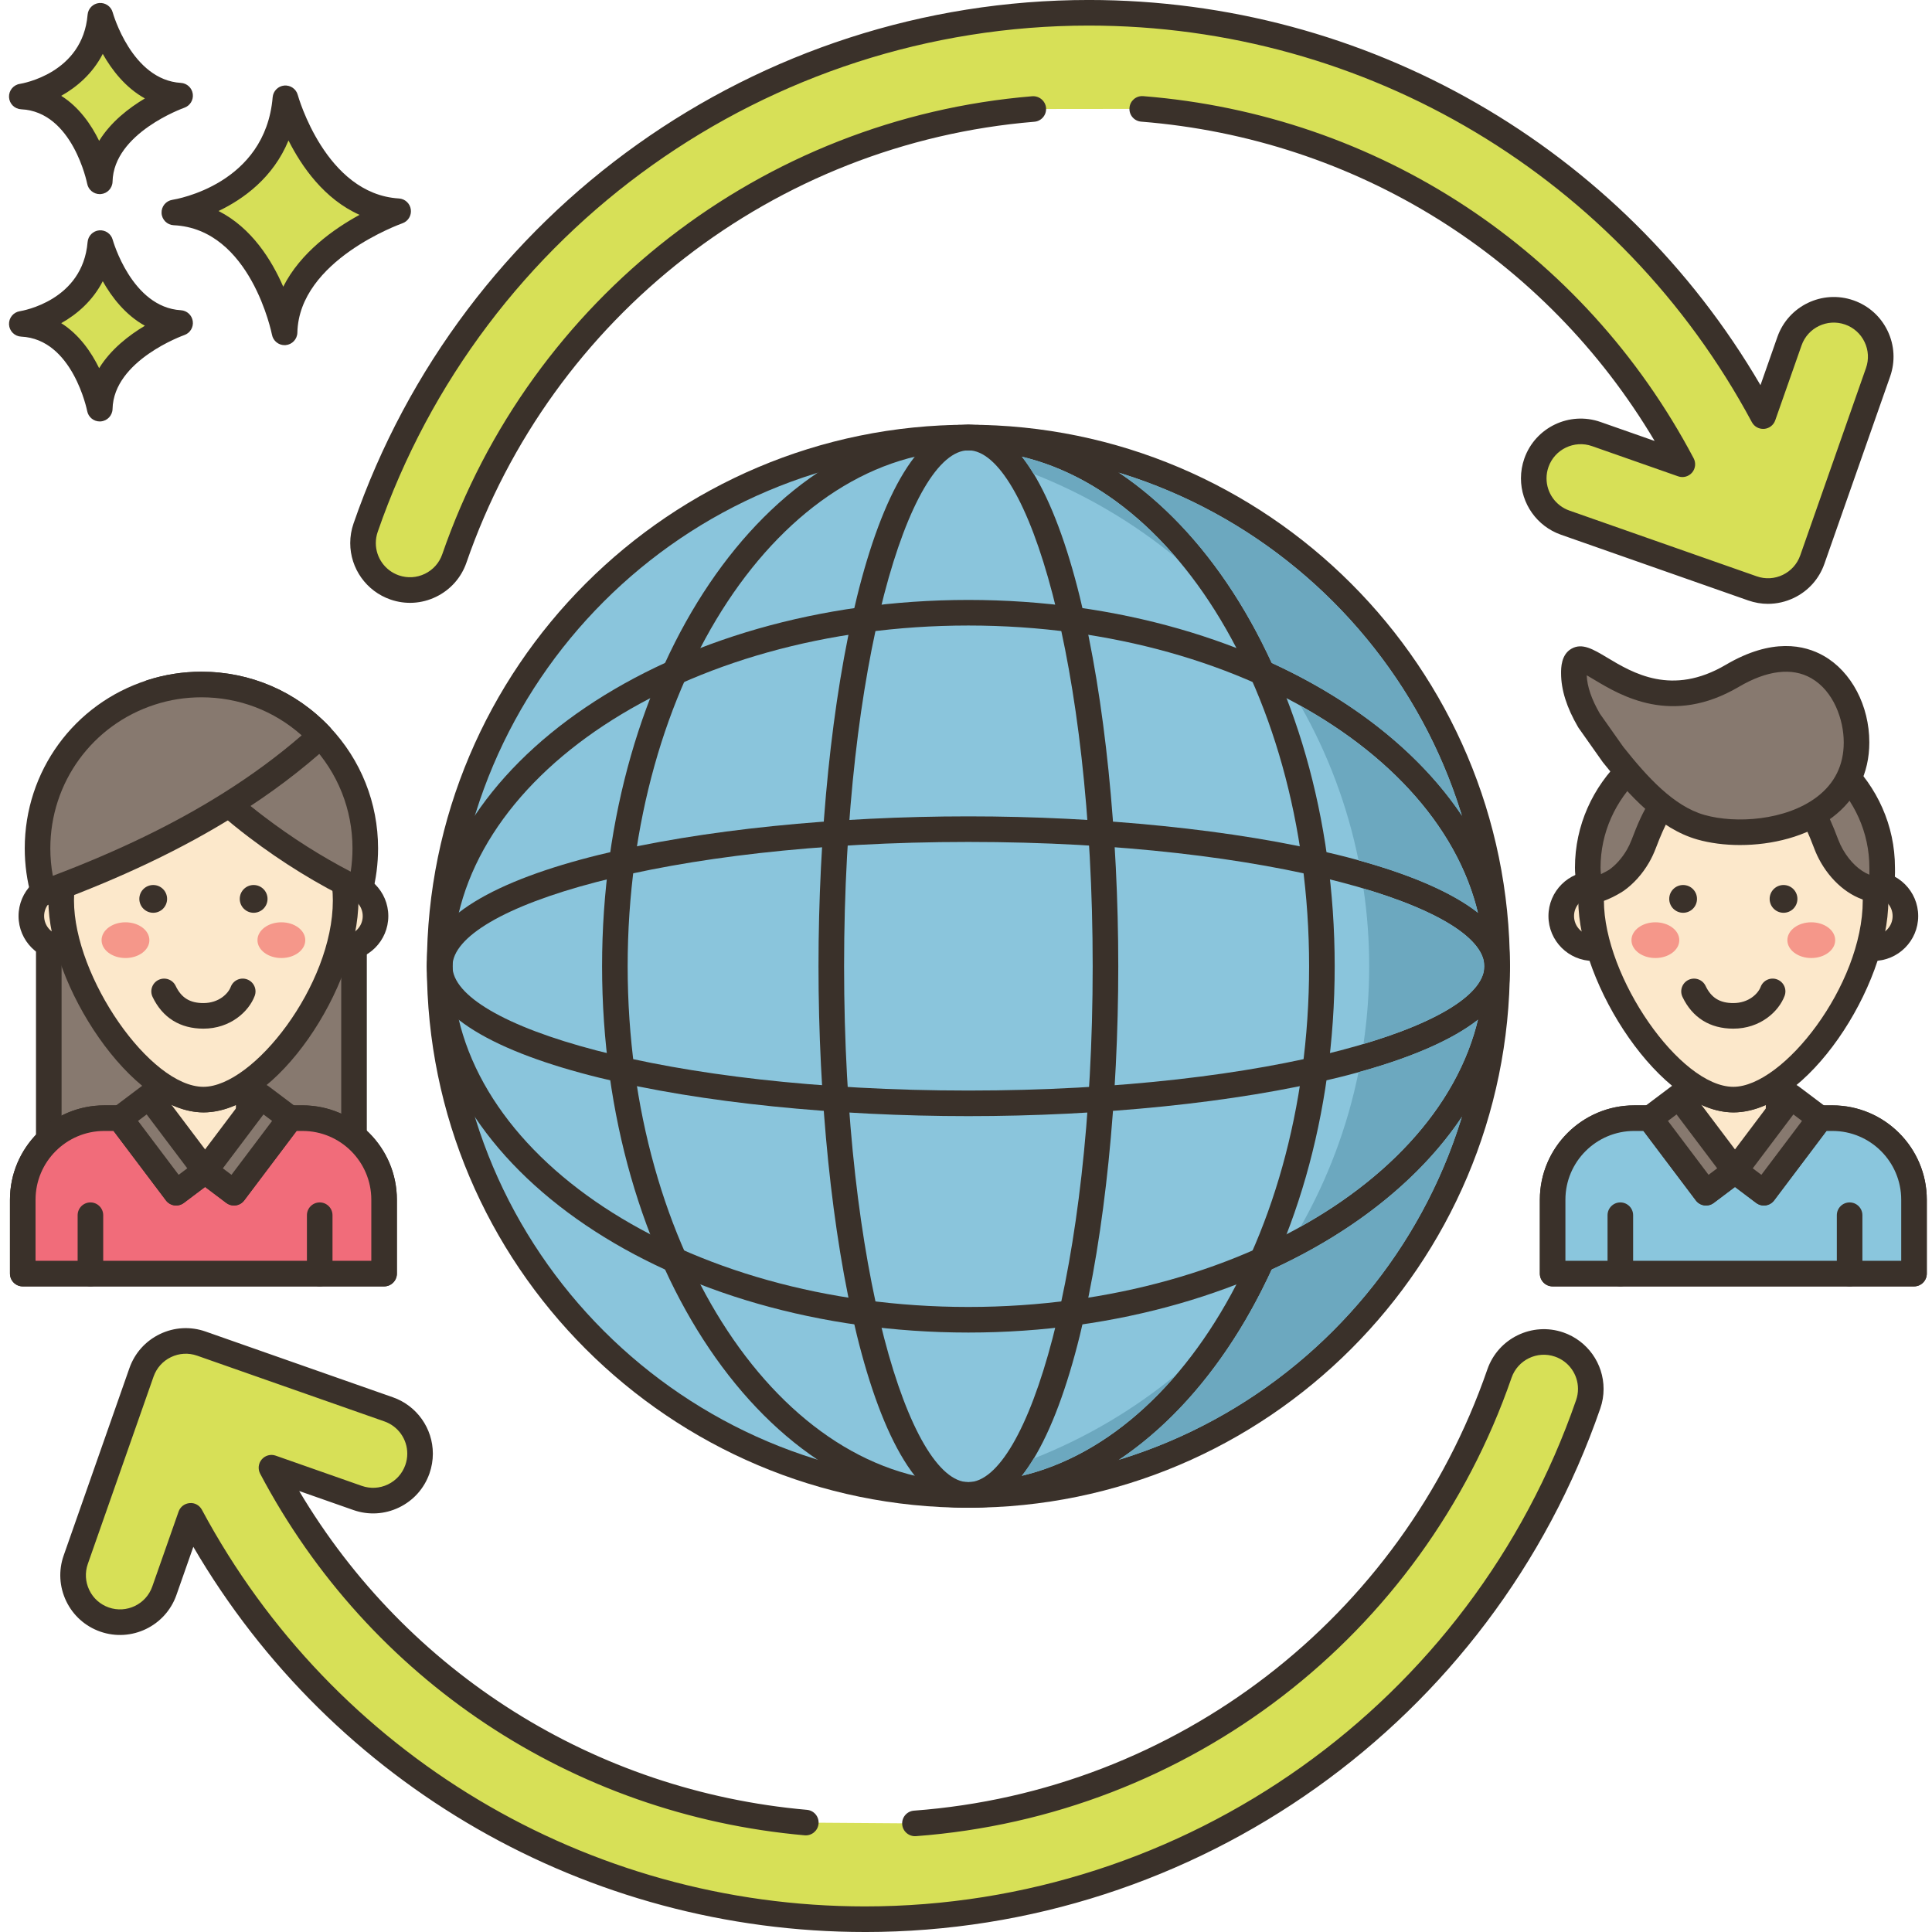 <svg height="453pt" viewBox="-2 0 453 453.112" width="453pt" xmlns="http://www.w3.org/2000/svg"><path d="m64.879 23.051s6.816 25.32 26.445 26.492c0 0-26.199 9.051-26.641 28.406 0 0-5.156-27.145-25.852-28.121 0 .004 24.102-3.648 26.047-26.777zm0 0" fill="#d6df58"/><path d="m64.68 80.949c-1.426 0-2.672-1.012-2.949-2.438-.047-.246-4.988-24.832-23.039-25.688-1.543-.07-2.777-1.297-2.855-2.84-.082-1.539 1.02-2.887 2.547-3.121.883-.137 21.789-3.637 23.508-24.066.125-1.449 1.27-2.602 2.719-2.734 1.469-.121 2.785.801 3.168 2.203.062.23 6.516 23.254 23.727 24.281 1.426.086 2.594 1.168 2.789 2.586.195 1.414-.637 2.773-1.988 3.242-.242.086-24.238 8.621-24.621 25.641-.039 1.535-1.223 2.793-2.75 2.922-.086.008-.172.012-.254.012zm-15.484-31.461c7.758 3.941 12.461 11.492 15.176 17.754 4.051-8.043 11.883-13.574 17.898-16.855-8.27-3.684-13.566-11.301-16.668-17.445-3.586 8.723-10.543 13.738-16.406 16.547zm0 0" fill="#3a312a"/><path d="m21.48 57.016s4.824 17.906 18.707 18.738c0 0-18.535 6.398-18.844 20.09 0 0-3.648-19.203-18.285-19.891 0 0 17.047-2.582 18.422-18.938zm0 0" fill="#d6df58"/><path d="m21.34 98.844c-1.43 0-2.676-1.016-2.949-2.441-.031-.164-3.406-16.883-15.473-17.453-1.543-.07-2.777-1.301-2.859-2.84-.078-1.543 1.023-2.891 2.551-3.125.59-.094 14.727-2.48 15.879-16.223.125-1.453 1.273-2.609 2.723-2.738 1.434-.125 2.785.797 3.164 2.203.043.156 4.457 15.84 15.988 16.531 1.43.082 2.598 1.168 2.793 2.586s-.641 2.777-1.992 3.242c-.16.055-16.566 5.906-16.824 17.324-.039 1.535-1.223 2.797-2.754 2.922-.082.008-.164.012-.246.012zm-9.039-23.055c4.219 2.664 7.051 6.785 8.895 10.559 2.754-4.465 7.031-7.746 10.73-9.949-4.574-2.539-7.77-6.699-9.883-10.445-2.348 4.574-6.031 7.754-9.742 9.836zm0 0" fill="#3a312a"/><path d="m21.48 3.699s4.824 17.906 18.707 18.738c0 0-18.535 6.402-18.844 20.09 0 0-3.648-19.199-18.285-19.887 0 0 17.047-2.586 18.422-18.941zm0 0" fill="#d6df58"/><path d="m21.34 45.527c-1.43 0-2.676-1.016-2.949-2.438-.031-.164-3.406-16.887-15.473-17.457-1.543-.07-2.777-1.297-2.859-2.84-.078-1.539 1.023-2.891 2.551-3.121.59-.098 14.727-2.488 15.879-16.227.125-1.453 1.273-2.605 2.723-2.738 1.434-.121 2.785.801 3.164 2.203.043.16 4.457 15.844 15.988 16.531 1.43.086 2.598 1.168 2.793 2.586.195 1.418-.641 2.777-1.992 3.246-.16.055-16.566 5.906-16.824 17.324-.039 1.535-1.223 2.793-2.754 2.922-.082.004-.164.008-.246.008zm-9.039-23.055c4.219 2.664 7.051 6.789 8.895 10.559 2.754-4.465 7.031-7.742 10.73-9.945-4.574-2.539-7.77-6.699-9.883-10.449-2.348 4.578-6.031 7.754-9.742 9.836zm0 0" fill="#3a312a"/><path d="m265.828 25.539c53.906 4.285 101.676 36.004 126.68 83.34l-20.195-7.086c-5.738-2.016-12.023 1.004-14.035 6.742-.426 1.207-.625 2.438-.625 3.648 0 4.543 2.832 8.797 7.367 10.387l43.93 15.418c2.758.969 5.781.801 8.414-.461 2.633-1.266 4.656-3.523 5.621-6.281l15.418-43.934c2.016-5.734-1.004-12.02-6.742-14.035-5.738-2.012-12.023 1.008-14.035 6.746l-6.168 17.574c-30.859-57.543-91.328-94.598-158.156-94.598-76.484 0-144.645 48.535-169.609 120.773-.414 1.191-.605 2.402-.605 3.594 0 4.566 2.859 8.836 7.418 10.41 5.746 1.988 12.016-1.062 14.004-6.812 20.469-59.238 74.062-100.293 135.777-105.395zm0 0" fill="#d7e057"/><path d="m412.605 141.621c-1.562 0-3.129-.266-4.648-.797l-43.934-15.422c-5.605-1.965-9.371-7.281-9.371-13.219 0-1.582.27-3.145.793-4.641 2.559-7.285 10.566-11.137 17.859-8.578l12.703 4.457c-25.59-43.078-70.047-70.883-120.418-74.891-1.648-.129-2.883-1.574-2.75-3.227.129-1.652 1.547-2.883 3.227-2.754 55.055 4.379 103.312 36.129 129.09 84.934.578 1.09.43 2.422-.375 3.359-.809.938-2.098 1.285-3.27.871l-20.195-7.086c-4.164-1.457-8.75.738-10.211 4.906-.301.855-.453 1.75-.453 2.652 0 3.398 2.152 6.434 5.359 7.559l43.93 15.418c2.023.715 4.195.59 6.125-.336 1.926-.93 3.379-2.551 4.09-4.57l15.418-43.934c.711-2.016.594-4.191-.336-6.121-.926-1.93-2.547-3.383-4.566-4.09-4.18-1.461-8.75.738-10.211 4.906l-6.172 17.574c-.395 1.121-1.414 1.902-2.598 1.996-1.211.082-2.316-.527-2.879-1.574-30.766-57.375-90.352-93.012-155.508-93.012-75.203 0-142.223 47.719-166.777 118.75-.293.848-.441 1.727-.441 2.617 0 3.414 2.172 6.453 5.395 7.57 2.031.699 4.199.57 6.125-.367 1.922-.934 3.367-2.562 4.066-4.586 20.742-60.016 75.055-102.176 138.367-107.41 1.621-.121 3.102 1.094 3.238 2.742.137 1.652-1.09 3.105-2.742 3.238-60.945 5.039-113.227 45.621-133.191 103.391-1.223 3.535-3.75 6.383-7.117 8.02-3.367 1.641-7.172 1.867-10.703.645-5.645-1.953-9.438-7.273-9.438-13.242 0-1.562.262-3.102.77-4.578 25.387-73.445 94.691-122.793 172.449-122.793 65.129 0 124.879 34.441 157.527 90.332l3.965-11.301c2.555-7.289 10.562-11.141 17.859-8.582 3.535 1.242 6.371 3.781 7.992 7.156 1.621 3.375 1.828 7.176.59 10.707l-15.418 43.93c-1.238 3.535-3.781 6.371-7.152 7.988-1.926.922-3.988 1.391-6.062 1.391zm0 0" fill="#3a312a"/><path d="m186.93 427.457c-53.352-4.711-100.527-36.285-125.32-83.227l20.191 7.09c5.738 2.016 12.023-1.008 14.039-6.746.422-1.203.621-2.434.621-3.645 0-4.543-2.832-8.797-7.363-10.391l-43.93-15.418c-2.762-.969-5.785-.801-8.418.465-2.633 1.266-4.652 3.523-5.621 6.281l-15.418 43.93c-2.016 5.738 1.004 12.023 6.742 14.039 5.738 2.012 12.023-1.008 14.035-6.746l6.168-17.574c30.863 57.543 91.328 94.598 158.156 94.598 76.48 0 144.645-48.535 169.613-120.77.41-1.195.605-2.406.605-3.598 0-4.566-2.859-8.836-7.418-10.406-5.746-1.988-12.016 1.059-14.004 6.809-20.617 59.652-74.82 100.867-137.082 105.492zm0 0" fill="#d7e057"/><path d="m200.812 453.113c-65.129 0-124.879-34.441-157.527-90.336l-3.965 11.301c-2.559 7.289-10.562 11.137-17.859 8.586-3.535-1.242-6.371-3.785-7.992-7.156-1.617-3.375-1.828-7.18-.59-10.707l15.418-43.934c1.238-3.527 3.777-6.363 7.152-7.988 3.367-1.621 7.172-1.832 10.707-.594l43.934 15.422c5.605 1.969 9.371 7.281 9.371 13.219 0 1.578-.27 3.137-.793 4.641-1.238 3.531-3.781 6.367-7.152 7.988-3.375 1.621-7.18 1.832-10.707.59l-12.699-4.457c25.328 42.621 69.289 70.379 119.086 74.773 1.648.148 2.871 1.602 2.723 3.254-.145 1.652-1.625 2.863-3.25 2.723-54.457-4.805-102.199-36.512-127.711-84.809-.578-1.09-.426-2.426.379-3.359.805-.934 2.098-1.289 3.266-.875l20.191 7.09c2.02.707 4.195.586 6.125-.34 1.93-.926 3.379-2.547 4.09-4.566.301-.863.453-1.758.453-2.652 0-3.398-2.152-6.438-5.359-7.559l-43.93-15.422c-2.023-.707-4.195-.586-6.125.34-1.93.93-3.379 2.551-4.09 4.566l-15.418 43.934c-.707 2.02-.59 4.191.336 6.121.926 1.934 2.551 3.383 4.57 4.094 4.168 1.457 8.75-.738 10.211-4.91l6.168-17.57c.391-1.125 1.41-1.906 2.598-1.996 1.207-.125 2.312.523 2.875 1.57 30.77 57.375 90.355 93.016 155.512 93.016 75.207 0 142.227-47.723 166.777-118.75.293-.848.441-1.727.441-2.621 0-3.414-2.168-6.457-5.398-7.57-4.168-1.449-8.742.781-10.188 4.957-20.93 60.555-75.762 102.754-139.695 107.508-1.625.121-3.094-1.117-3.215-2.77-.125-1.652 1.117-3.094 2.77-3.215 61.543-4.574 114.324-45.195 134.469-103.484 2.527-7.301 10.516-11.191 17.82-8.668 5.645 1.953 9.438 7.277 9.438 13.246 0 1.562-.258 3.105-.773 4.582-25.379 73.441-94.68 122.789-172.441 122.789zm0 0" fill="#3a312a"/><path d="m446.836 298.699v-17.328c0-10.562-8.562-19.125-19.125-19.125h-12.633v-8.207c-3.492 2.422-7.109 3.852-10.617 3.852-3.367 0-6.918-1.445-10.398-3.895h-.215v8.254h-12.641c-10.562 0-19.121 8.559-19.121 19.121v17.328zm0 0" fill="#fce8cb"/><path d="m446.836 301.699h-84.75c-1.656 0-3-1.344-3-3v-17.328c0-12.199 9.926-22.125 22.125-22.125h9.641v-5.254c0-1.652 1.344-3 3-3h.211c.621 0 1.223.195 1.727.551 3.109 2.188 6.105 3.348 8.672 3.348 2.734 0 5.73-1.117 8.906-3.32.918-.637 2.113-.707 3.102-.191s1.609 1.539 1.609 2.656v5.211h9.633c12.199 0 22.125 9.926 22.125 22.121v17.328c0 1.66-1.344 3.004-3 3.004zm-81.75-6h78.75v-14.328c0-8.891-7.234-16.125-16.125-16.125h-12.633c-1.656 0-3-1.344-3-3v-3.066c-5.145 2.266-9.988 2.32-15.227-.094v3.16c0 1.656-1.344 3-3 3h-12.641c-8.891 0-16.125 7.234-16.125 16.125zm0 0" fill="#3a312a"/><path d="m446.836 298.699v-17.336c0-10.562-8.562-19.121-19.125-19.121h-3.02l.078.059-13.141 17.426-6.781-5.109-6.785 5.109-13.137-17.426.078-.059h-3.797c-10.562 0-19.121 8.559-19.121 19.121v17.336zm0 0" fill="#8ac6dd"/><path d="m446.836 301.699h-84.75c-1.656 0-3-1.344-3-3v-17.336c0-12.199 9.926-22.121 22.125-22.121h3.793c1.219 0 2.312.738 2.773 1.859l10.879 14.426 4.387-3.305c1.066-.801 2.543-.801 3.609 0l4.387 3.305 11.004-14.594c.496-1.012 1.5-1.691 2.648-1.691h3.023c12.195 0 22.121 9.922 22.121 22.121v17.336c0 1.656-1.344 3-3 3zm-81.75-6h78.75v-14.336c0-8.891-7.234-16.121-16.125-16.121h-1.406l-12.285 16.293c-.992 1.324-2.879 1.582-4.199.59l-4.977-3.75-4.977 3.75c-1.32.992-3.199.73-4.199-.59l-12.285-16.293h-2.176c-8.891 0-16.125 7.23-16.125 16.121v14.336zm0 0" fill="#3a312a"/><path d="m379.148 214.848c0 4.156-3.367 7.523-7.523 7.523s-7.523-3.367-7.523-7.523 3.367-7.527 7.523-7.527 7.523 3.371 7.523 7.527zm0 0" fill="#fce8cb" fill-rule="evenodd"/><path d="m371.625 225.371c-5.801 0-10.523-4.723-10.523-10.523 0-5.805 4.719-10.527 10.523-10.527s10.527 4.719 10.527 10.527c-.004 5.801-4.723 10.523-10.527 10.523zm0-15.051c-2.492 0-4.523 2.031-4.523 4.527s2.031 4.523 4.523 4.523c2.496 0 4.527-2.027 4.527-4.523-.004-2.496-2.031-4.527-4.527-4.527zm0 0" fill="#3a312a"/><path d="m444.82 214.848c0 4.156-3.367 7.523-7.523 7.523s-7.523-3.367-7.523-7.523 3.367-7.527 7.523-7.527 7.523 3.371 7.523 7.527zm0 0" fill="#fce8cb" fill-rule="evenodd"/><path d="m437.297 225.371c-5.801 0-10.523-4.723-10.523-10.523 0-5.805 4.719-10.527 10.523-10.527s10.523 4.719 10.523 10.527c0 5.801-4.719 10.523-10.523 10.523zm0-15.051c-2.492 0-4.523 2.031-4.523 4.527s2.031 4.523 4.523 4.523c2.496 0 4.523-2.027 4.523-4.523s-2.027-4.527-4.523-4.527zm0 0" fill="#3a312a"/><path d="m437.816 211.195c0 18.422-17.742 46.695-33.355 46.695-14.902 0-33.352-28.273-33.352-46.695 0-18.422 14.934-33.355 33.352-33.355 18.422 0 33.355 14.934 33.355 33.355zm0 0" fill="#fce8cb"/><path d="m404.461 260.891c-16.855 0-36.352-30.074-36.352-49.695 0-20.047 16.309-36.355 36.352-36.355 20.047 0 36.355 16.305 36.355 36.355 0 20.074-19.148 49.695-36.355 49.695zm0-80.051c-16.734 0-30.352 13.617-30.352 30.355 0 17.969 17.871 43.695 30.352 43.695 11.711 0 30.355-23.859 30.355-43.695 0-16.738-13.617-30.355-30.355-30.355zm0 0" fill="#3a312a"/><path d="m395.941 210.816c0 1.801-1.457 3.258-3.254 3.258-1.801 0-3.258-1.457-3.258-3.258 0-1.797 1.457-3.254 3.258-3.254 1.797 0 3.254 1.457 3.254 3.254zm0 0" fill="#3a312a"/><path d="m419.492 210.816c0 1.801-1.457 3.258-3.254 3.258s-3.258-1.457-3.258-3.258c0-1.797 1.461-3.254 3.258-3.254s3.254 1.457 3.254 3.254zm0 0" fill="#3a312a"/><path d="m391.789 220.496c0-2.316-2.512-4.191-5.609-4.191-3.098 0-5.609 1.875-5.609 4.191s2.512 4.191 5.609 4.191c3.098 0 5.609-1.875 5.609-4.191zm0 0" fill="#f5978a"/><path d="m428.352 220.496c0 2.316-2.508 4.191-5.609 4.191-3.098 0-5.605-1.875-5.605-4.191s2.512-4.191 5.605-4.191c3.102 0 5.609 1.875 5.609 4.191zm0 0" fill="#f5978a"/><path d="m404.848 170.477c-19.066 0-34.523 14.781-34.523 33.008 0 1.93.348 3.367.996 5.16.309.848 5.25-1.855 5.672-2.152 2.105-1.48 3.824-3.488 5.109-5.711.531-.926.977-1.867 1.332-2.805 1.137-3 4.23-11.344 7.371-10.688 4.211.879 8.98 1.375 14.043 1.375s9.836-.496 14.043-1.375c3.141-.652 6.234 7.688 7.371 10.688.355.938.801 1.879 1.332 2.805 2.125 3.672 5.711 7.168 10.074 7.809.012-.211.277-.285.477-.355 1.426-.52 1.227-3.605 1.227-4.75 0-18.227-15.457-33.008-34.523-33.008zm0 0" fill="#87796f"/><path d="m371.566 211.785c-.352 0-.684-.043-.984-.137-.977-.305-1.738-1.027-2.082-1.977-.707-1.961-1.18-3.762-1.18-6.188 0-19.855 16.832-36.008 37.527-36.008 20.691 0 37.523 16.152 37.523 36.008l.004.344c.027 1.863.082 5.633-2.746 7.031-.016.016-.035.031-.051.043-.652.543-1.508.781-2.344.656-4.703-.684-9.277-4.152-12.238-9.273-.605-1.051-1.121-2.141-1.539-3.242l-.074-.195c-2.352-6.203-3.719-8.004-4.34-8.527-4.441.895-9.211 1.344-14.195 1.344-4.977 0-9.75-.449-14.195-1.344-.621.523-1.992 2.328-4.344 8.543-.488 1.285-1.004 2.371-1.605 3.414-1.57 2.711-3.637 5.016-5.984 6.668-.043.031-4.27 2.84-7.152 2.84zm69.094-3.059v.004s0 0 0-.004zm-21.332-24.484c4.531 0 7.355 6.391 9.66 12.477l.074.195c.305.805.688 1.605 1.125 2.371 1.641 2.84 3.863 4.922 6.176 5.859.02-.484.012-.988.008-1.227l-.004-.434c0-16.543-14.141-30.004-31.523-30.004s-31.523 13.461-31.523 30.008c0 .543.031 1.027.105 1.523.789-.387 1.566-.805 1.898-1.012 1.578-1.113 3.043-2.762 4.18-4.715.438-.766.816-1.562 1.121-2.371 2.551-6.73 5.66-13.621 10.785-12.555 8.23 1.715 18.645 1.715 26.867 0 .359-.078.711-.117 1.051-.117zm0 0" fill="#3a312a"/><path d="m384.938 262.277 6.809-5.129 13.141 17.43-6.809 5.133zm0 0" fill="#87796f"/><path d="m398.066 282.727c-.137 0-.277-.008-.418-.027-.789-.113-1.5-.531-1.977-1.168l-13.137-17.43c-.48-.637-.688-1.438-.574-2.223.109-.789.527-1.5 1.164-1.98l6.812-5.129c1.324-.996 3.203-.734 4.199.59l13.137 17.43c.48.637.688 1.434.574 2.223-.113.789-.531 1.5-1.164 1.977l-6.812 5.133c-.523.398-1.156.605-1.805.605zm-8.938-19.84 9.527 12.641 2.02-1.523-9.527-12.637zm0 0" fill="#3a312a"/><path d="m411.633 279.715-6.809-5.133 13.141-17.43 6.809 5.129zm0 0" fill="#87796f"/><path d="m411.629 282.727c-.648 0-1.285-.207-1.809-.602l-6.805-5.133c-1.324-1-1.586-2.879-.59-4.203l13.133-17.43c1-1.324 2.879-1.586 4.203-.59l6.809 5.129c.637.48 1.055 1.195 1.168 1.98.113.789-.098 1.586-.574 2.223l-13.137 17.434c-.48.633-1.191 1.051-1.98 1.164-.141.02-.281.027-.418.027zm-2.609-8.719 2.02 1.52 9.527-12.641-2.02-1.52zm0 0" fill="#3a312a"/><path d="m377.961 301.699c-1.656 0-3-1.344-3-3v-13.695c0-1.656 1.344-3 3-3s3 1.344 3 3v13.695c0 1.656-1.344 3-3 3zm0 0" fill="#3a312a"/><path d="m376.246 176.957c5.66 7.129 12.434 14.73 20.613 17.055 13.176 3.746 36.496-.926 36.496-19.891 0-12.125-10.164-26.781-29.133-15.625-23.512 13.832-37.16-12.758-37.16-.629 0 3.832 1.543 7.656 3.57 11.133zm0 0" fill="#87796f"/><path d="m406.039 198.188c-3.621 0-7.066-.461-10-1.293-8.84-2.516-15.867-10.176-22.141-18.078-.035-.043-.066-.09-.102-.133l-5.613-7.953c-.051-.074-.098-.145-.141-.219-2.676-4.598-3.98-8.73-3.98-12.645 0-1.188 0-4.348 2.438-5.723 2.516-1.434 5.082.121 8.332 2.062 6.062 3.645 15.234 9.145 27.871 1.703 10.848-6.379 18.492-4.648 22.992-2.07 6.477 3.703 10.66 11.664 10.66 20.281 0 7.207-3.016 13.301-8.723 17.609-6.004 4.535-14.172 6.457-21.594 6.457zm-27.391-23.031c5.637 7.094 11.844 13.926 19.035 15.969 7.324 2.082 19.039 1.328 26.336-4.18 4.207-3.18 6.34-7.492 6.34-12.824 0-5.328-2.367-12.055-7.641-15.074-4.48-2.559-10.352-1.855-16.969 2.039-15.711 9.238-27.609 2.105-34.004-1.73-.535-.32-1.125-.676-1.668-.984.113 2.664 1.125 5.621 3.09 9.012zm0 0" fill="#3a312a"/><path d="m404.461 241.25c-5.48 0-9.605-2.574-11.926-7.449-.711-1.496-.074-3.285 1.422-3.996 1.496-.707 3.285-.078 3.996 1.418 1.328 2.785 3.332 4.027 6.508 4.027 3.66 0 5.836-2.266 6.406-3.789.582-1.551 2.309-2.344 3.863-1.758 1.551.582 2.336 2.309 1.754 3.863-1.383 3.699-5.738 7.684-12.023 7.684zm0 0" fill="#3a312a"/><path d="m431.734 301.699c-1.656 0-3-1.344-3-3v-13.695c0-1.656 1.344-3 3-3s3 1.344 3 3v13.695c0 1.656-1.344 3-3 3zm0 0" fill="#3a312a"/><path d="m9.387 196.426h71.586v81.938h-71.586zm0 0" fill="#87796f"/><path d="m80.973 281.363h-71.586c-1.656 0-3-1.344-3-3v-81.938c0-1.656 1.344-3 3-3h71.586c1.656 0 3 1.344 3 3v81.938c0 1.656-1.344 3-3 3zm-68.586-6h65.586v-75.938h-65.586zm0 0" fill="#3a312a"/><path d="m88.027 281.371v17.328h-84.746v-17.328c0-10.562 8.559-19.125 19.121-19.125h12.641v-8.254h.215c3.477 2.453 7.031 3.895 10.395 3.895 3.508 0 7.125-1.43 10.621-3.852v8.211h12.633c10.559 0 19.121 8.562 19.121 19.125zm0 0" fill="#fce8cb"/><path d="m88.027 301.699h-84.746c-1.656 0-3-1.344-3-3v-17.328c0-12.199 9.922-22.125 22.117-22.125h9.641v-5.254c0-1.652 1.344-3 3-3h.215c.617 0 1.223.195 1.727.547 3.109 2.191 6.105 3.348 8.668 3.348 2.742 0 5.738-1.113 8.906-3.316.918-.637 2.117-.707 3.102-.191.992.516 1.613 1.539 1.613 2.656v5.211h9.633c12.199 0 22.121 9.926 22.121 22.121v17.328c.004 1.66-1.34 3.004-2.996 3.004zm-81.746-6h78.746v-14.328c0-8.891-7.234-16.125-16.125-16.125h-12.633c-1.656 0-3-1.344-3-3v-3.066c-5.137 2.262-9.988 2.32-15.227-.098v3.164c0 1.656-1.344 3-3 3h-12.641c-8.887 0-16.121 7.234-16.121 16.125zm0 0" fill="#3a312a"/><path d="m88.027 281.363v17.336h-84.746v-17.336c0-10.562 8.559-19.121 19.121-19.121h3.793l-.078.059 13.141 17.426 6.781-5.109 6.781 5.109 13.141-17.426-.078-.059h3.023c10.559 0 19.121 8.562 19.121 19.121zm0 0" fill="#f16c7a"/><path d="m88.027 301.699h-84.746c-1.656 0-3-1.344-3-3v-17.336c0-12.199 9.922-22.121 22.117-22.121h3.797c1.223 0 2.316.738 2.777 1.859l10.875 14.426 4.387-3.305c1.066-.801 2.543-.801 3.609 0l4.387 3.305 11-14.59c.492-1.016 1.496-1.695 2.648-1.695h3.023c12.199 0 22.125 9.922 22.125 22.121v17.336c0 1.656-1.344 3-3 3zm-81.746-6h78.746v-14.336c0-8.891-7.234-16.121-16.125-16.121h-1.402l-12.285 16.293c-.992 1.324-2.875 1.582-4.199.59l-4.977-3.75-4.977 3.75c-1.32.992-3.199.73-4.199-.59l-12.285-16.293h-2.18c-8.887 0-16.117 7.23-16.117 16.121zm0 0" fill="#3a312a"/><path d="m20.344 214.848c0 4.156-3.371 7.523-7.527 7.523s-7.523-3.367-7.523-7.523 3.367-7.527 7.523-7.527 7.527 3.371 7.527 7.527zm0 0" fill="#fce8cb" fill-rule="evenodd"/><path d="m12.816 225.371c-5.801 0-10.523-4.723-10.523-10.523 0-5.805 4.719-10.527 10.523-10.527 5.805 0 10.527 4.719 10.527 10.527 0 5.801-4.723 10.523-10.527 10.523zm0-15.051c-2.496 0-4.523 2.031-4.523 4.527s2.027 4.523 4.523 4.523 4.527-2.027 4.527-4.523-2.031-4.527-4.527-4.527zm0 0" fill="#3a312a"/><path d="m86.016 214.848c0 4.152-3.371 7.523-7.527 7.523-4.152 0-7.523-3.371-7.523-7.523 0-4.156 3.371-7.527 7.523-7.527 4.156 0 7.527 3.371 7.527 7.527zm0 0" fill="#fce8cb" fill-rule="evenodd"/><path d="m78.488 225.371c-5.801 0-10.523-4.723-10.523-10.523 0-5.805 4.719-10.527 10.523-10.527 5.805 0 10.527 4.719 10.527 10.527 0 5.801-4.723 10.523-10.527 10.523zm0-15.051c-2.496 0-4.523 2.031-4.523 4.527s2.027 4.523 4.523 4.523c2.496 0 4.527-2.027 4.527-4.523s-2.031-4.527-4.527-4.527zm0 0" fill="#3a312a"/><path d="m79.008 211.195c0 18.422-17.742 46.695-33.355 46.695-14.902 0-33.352-28.273-33.352-46.695 0-18.422 14.934-33.355 33.352-33.355 18.422 0 33.355 14.934 33.355 33.355zm0 0" fill="#fce8cb"/><path d="m45.652 260.891c-16.855 0-36.355-30.074-36.355-49.695 0-20.047 16.309-36.355 36.355-36.355s36.355 16.305 36.355 36.355c0 20.074-19.148 49.695-36.355 49.695zm0-80.051c-16.734 0-30.355 13.617-30.355 30.355 0 17.969 17.875 43.695 30.355 43.695 11.711 0 30.355-23.859 30.355-43.695 0-16.738-13.617-30.355-30.355-30.355zm0 0" fill="#3a312a"/><path d="m37.133 210.816c0 1.801-1.457 3.258-3.254 3.258s-3.258-1.457-3.258-3.258c0-1.797 1.461-3.254 3.258-3.254s3.254 1.457 3.254 3.254zm0 0" fill="#3a312a"/><path d="m60.688 210.816c0 1.801-1.461 3.258-3.258 3.258-1.797 0-3.254-1.457-3.254-3.258 0-1.797 1.457-3.254 3.254-3.254 1.797 0 3.258 1.457 3.258 3.254zm0 0" fill="#3a312a"/><path d="m32.98 220.496c0-2.316-2.512-4.191-5.609-4.191s-5.605 1.875-5.605 4.191 2.508 4.191 5.605 4.191 5.609-1.875 5.609-4.191zm0 0" fill="#f5978a"/><path d="m69.543 220.496c0-2.316-2.508-4.191-5.605-4.191s-5.609 1.875-5.609 4.191 2.512 4.191 5.609 4.191 5.605-1.875 5.605-4.191zm0 0" fill="#f5978a"/><path d="m26.133 262.293 6.809-5.133 13.137 17.434-6.809 5.133zm0 0" fill="#87796f"/><path d="m39.258 282.727c-.141 0-.281-.008-.418-.027-.789-.113-1.5-.531-1.98-1.168l-13.137-17.43c-.477-.637-.684-1.438-.574-2.223.113-.789.531-1.5 1.168-1.98l6.809-5.129c1.324-.996 3.203-.734 4.203.59l13.137 17.43c.477.637.684 1.434.574 2.223-.113.789-.531 1.5-1.168 1.977l-6.809 5.133c-.523.398-1.16.605-1.805.605zm-8.938-19.84 9.527 12.641 2.02-1.523-9.527-12.637zm0 0" fill="#3a312a"/><path d="m52.824 279.723-6.809-5.133 13.137-17.43 6.809 5.133zm0 0" fill="#87796f"/><path d="m52.82 282.727c-.648 0-1.285-.207-1.805-.602l-6.809-5.133c-.637-.48-1.055-1.191-1.168-1.977-.109-.793.098-1.59.574-2.223l13.137-17.434c.996-1.32 2.875-1.586 4.203-.59l6.809 5.133c.637.477 1.055 1.191 1.168 1.977.109.793-.098 1.59-.574 2.223l-13.137 17.434c-.48.637-1.191 1.055-1.98 1.164-.141.02-.277.027-.418.027zm-2.609-8.719 2.02 1.52 9.527-12.641-2.02-1.52zm0 0" fill="#3a312a"/><path d="m19.152 301.699c-1.656 0-3-1.344-3-3v-13.695c0-1.656 1.344-3 3-3s3 1.344 3 3v13.695c0 1.656-1.344 3-3 3zm0 0" fill="#3a312a"/><path d="m72.926 301.699c-1.656 0-3-1.344-3-3v-13.695c0-1.656 1.344-3 3-3s3 1.344 3 3v13.695c0 1.656-1.344 3-3 3zm0 0" fill="#3a312a"/><path d="m45.652 241.25c-5.48 0-9.605-2.574-11.926-7.449-.711-1.496-.078-3.285 1.418-3.996 1.5-.707 3.289-.078 4 1.418 1.324 2.785 3.332 4.027 6.508 4.027 3.66 0 5.836-2.266 6.406-3.789.582-1.551 2.305-2.344 3.863-1.758 1.551.582 2.34 2.309 1.758 3.863-1.387 3.699-5.742 7.684-12.027 7.684zm0 0" fill="#3a312a"/><path d="m83.613 198.969c0 3.418-.441 6.73-1.281 9.887-8.547-4.121-16.672-9.176-24.199-14.895-2.207-1.672-4.383-3.418-6.461-5.262-2.551-2.238-4.961-4.648-7.133-7.258-4.73-5.699-8.203-12.238-11.141-19.055 3.707-1.199 7.668-1.848 11.781-1.848 10.992 0 20.914 4.617 27.922 12.023 6.52 6.883 10.512 16.176 10.512 26.406zm0 0" fill="#87796f"/><path d="m82.328 211.852c-.445 0-.891-.098-1.301-.297-8.516-4.105-16.828-9.219-24.711-15.203-2.535-1.922-4.707-3.695-6.637-5.414-2.789-2.445-5.297-5-7.445-7.578-4.344-5.23-8.027-11.516-11.594-19.789-.332-.773-.324-1.656.027-2.426.348-.77 1.004-1.355 1.805-1.613 4.086-1.324 8.359-1.996 12.703-1.996 11.5 0 22.191 4.605 30.102 12.961 7.309 7.715 11.336 17.824 11.336 28.469 0 3.621-.465 7.207-1.387 10.656-.227.863-.832 1.582-1.645 1.953-.398.188-.824.277-1.254.277zm-44.762-47.492c2.887 6.191 5.875 11.062 9.281 15.164 1.945 2.336 4.234 4.664 6.801 6.918 1.828 1.629 3.883 3.301 6.293 5.129 6.5 4.934 13.293 9.246 20.254 12.859.277-1.797.418-3.625.418-5.461 0-9.102-3.445-17.746-9.695-24.344-6.77-7.148-15.91-11.086-25.742-11.086-2.578 0-5.125.273-7.609.82zm0 0" fill="#3a312a"/><path d="m73.098 172.562c-6.613 6.027-13.809 11.363-21.426 16.133-13.512 8.465-28.324 15.148-43.488 20.711-.938-3.316-1.438-6.816-1.438-10.438 0-17.113 11.191-31.617 26.648-36.582 3.711-1.203 7.668-1.848 11.781-1.848 10.996 0 20.914 4.617 27.922 12.023zm0 0" fill="#87796f"/><path d="m8.184 212.406c-.469 0-.938-.109-1.363-.328-.746-.375-1.297-1.051-1.523-1.855-1.031-3.641-1.551-7.426-1.551-11.254 0-18.07 11.547-33.918 28.73-39.438 4.078-1.324 8.355-1.992 12.699-1.992 11.5 0 22.191 4.602 30.102 12.957.555.59.848 1.371.82 2.176-.031.805-.383 1.562-.977 2.105-6.445 5.875-13.801 11.414-21.859 16.461-12.496 7.832-26.902 14.695-44.043 20.984-.336.125-.684.184-1.035.184zm36.992-48.867c-3.715 0-7.371.57-10.855 1.699-14.699 4.723-24.574 18.277-24.574 33.73 0 2.172.195 4.324.586 6.438 15.352-5.816 28.379-12.129 39.742-19.254 6.777-4.242 13.027-8.836 18.621-13.688-6.484-5.777-14.723-8.926-23.52-8.926zm0 0" fill="#3a312a"/><path d="m349.059 226.613c0 68.48-55.516 124-124 124s-124-55.52-124-124c0-68.484 55.516-124 124-124s124 55.516 124 124zm0 0" fill="#8ac5dc"/><path d="m225.059 353.613c-70.027 0-127-56.973-127-127 0-70.027 56.973-127 127-127s127 56.973 127 127c0 70.027-56.973 127-127 127zm0-248c-66.719 0-121 54.281-121 121 0 66.715 54.281 121 121 121s121-54.285 121-121c0-66.719-54.281-121-121-121zm0 0" fill="#3a312a"/><path d="m225.059 353.613c-47.371 0-85.91-56.973-85.91-127 0-70.027 38.539-127 85.91-127s85.91 56.973 85.91 127c0 70.027-38.539 127-85.91 127zm0-248c-44.062 0-79.91 54.281-79.91 121 0 66.715 35.848 121 79.91 121s79.91-54.285 79.91-121c0-66.719-35.848-121-79.91-121zm0 0" fill="#3a312a"/><path d="m225.059 353.613c-22.832 0-35.152-65.434-35.152-127 0-61.566 12.32-127 35.152-127 22.832 0 35.152 65.434 35.152 127 0 61.566-12.32 127-35.152 127zm0-248c-13.789 0-29.152 49.691-29.152 121 0 71.305 15.363 121 29.152 121 13.789 0 29.152-49.695 29.152-121 0-71.309-15.363-121-29.152-121zm0 0" fill="#3a312a"/><path d="m225.059 312.523c-70.027 0-127-38.543-127-85.91 0-47.375 56.973-85.91 127-85.91s127 38.539 127 85.91c0 47.371-56.973 85.91-127 85.91zm0-165.82c-66.719 0-121 35.848-121 79.91s54.281 79.91 121 79.91 121-35.848 121-79.91-54.281-79.91-121-79.91zm0 0" fill="#3a312a"/><path d="m225.059 261.766c-61.566 0-127-12.32-127-35.152s65.434-35.152 127-35.152 127 12.32 127 35.152-65.434 35.152-127 35.152zm0-64.305c-71.305 0-121 15.363-121 29.152 0 13.789 49.695 29.152 121 29.152 71.305 0 121-15.367 121-29.152 0-13.789-49.695-29.152-121-29.152zm0 0" fill="#3a312a"/><g fill="#6ca8bf"><path d="m340.797 261.934c-11.738 38.359-42.059 68.68-80.418 80.422 14.078-9.441 26.18-24.32 35-42.863.277-.578.559-1.156.82-1.738.199-.102.418-.199.617-.301 19.059-8.84 34.34-21.16 43.98-35.52zm0 0"/><path d="m344.559 239.152c-4.641 19.34-19.84 36.398-41.539 48.48 6.297-11.102 10.918-23.281 13.539-36.18 12.039-3.32 21.781-7.438 28-12.301zm0 0"/><path d="m340.797 191.293c-9.641-14.359-24.918-26.68-43.98-35.52-.199-.102-.418-.203-.617-.301-.262-.582-.543-1.16-.82-1.742-8.82-18.539-20.922-33.418-35-42.859 38.359 11.742 68.68 42.062 80.418 80.422zm0 0"/><path d="m273.816 130.832c-9.977-8.199-21.238-14.879-33.457-19.68-.883-1.48-1.82-2.82-2.762-4.039 13.48 3.238 25.859 11.598 36.219 23.719zm0 0"/><path d="m344.559 214.07c-6.219-4.859-15.961-8.977-28-12.297-2.621-12.902-7.242-25.082-13.539-36.18 21.699 12.078 36.898 29.137 41.539 48.477zm0 0"/><path d="m346.059 226.613c0 6.297-10.359 12.898-28.34 18.219.879-5.941 1.34-12.02 1.34-18.219 0-6.203-.461-12.281-1.34-18.223 17.98 5.32 28.34 11.922 28.34 18.223zm0 0"/><path d="m273.816 322.391c-10.359 12.121-22.738 20.48-36.219 23.723.941-1.223 1.879-2.562 2.762-4.043 12.219-4.797 23.48-11.477 33.457-19.68zm0 0"/></g></svg>